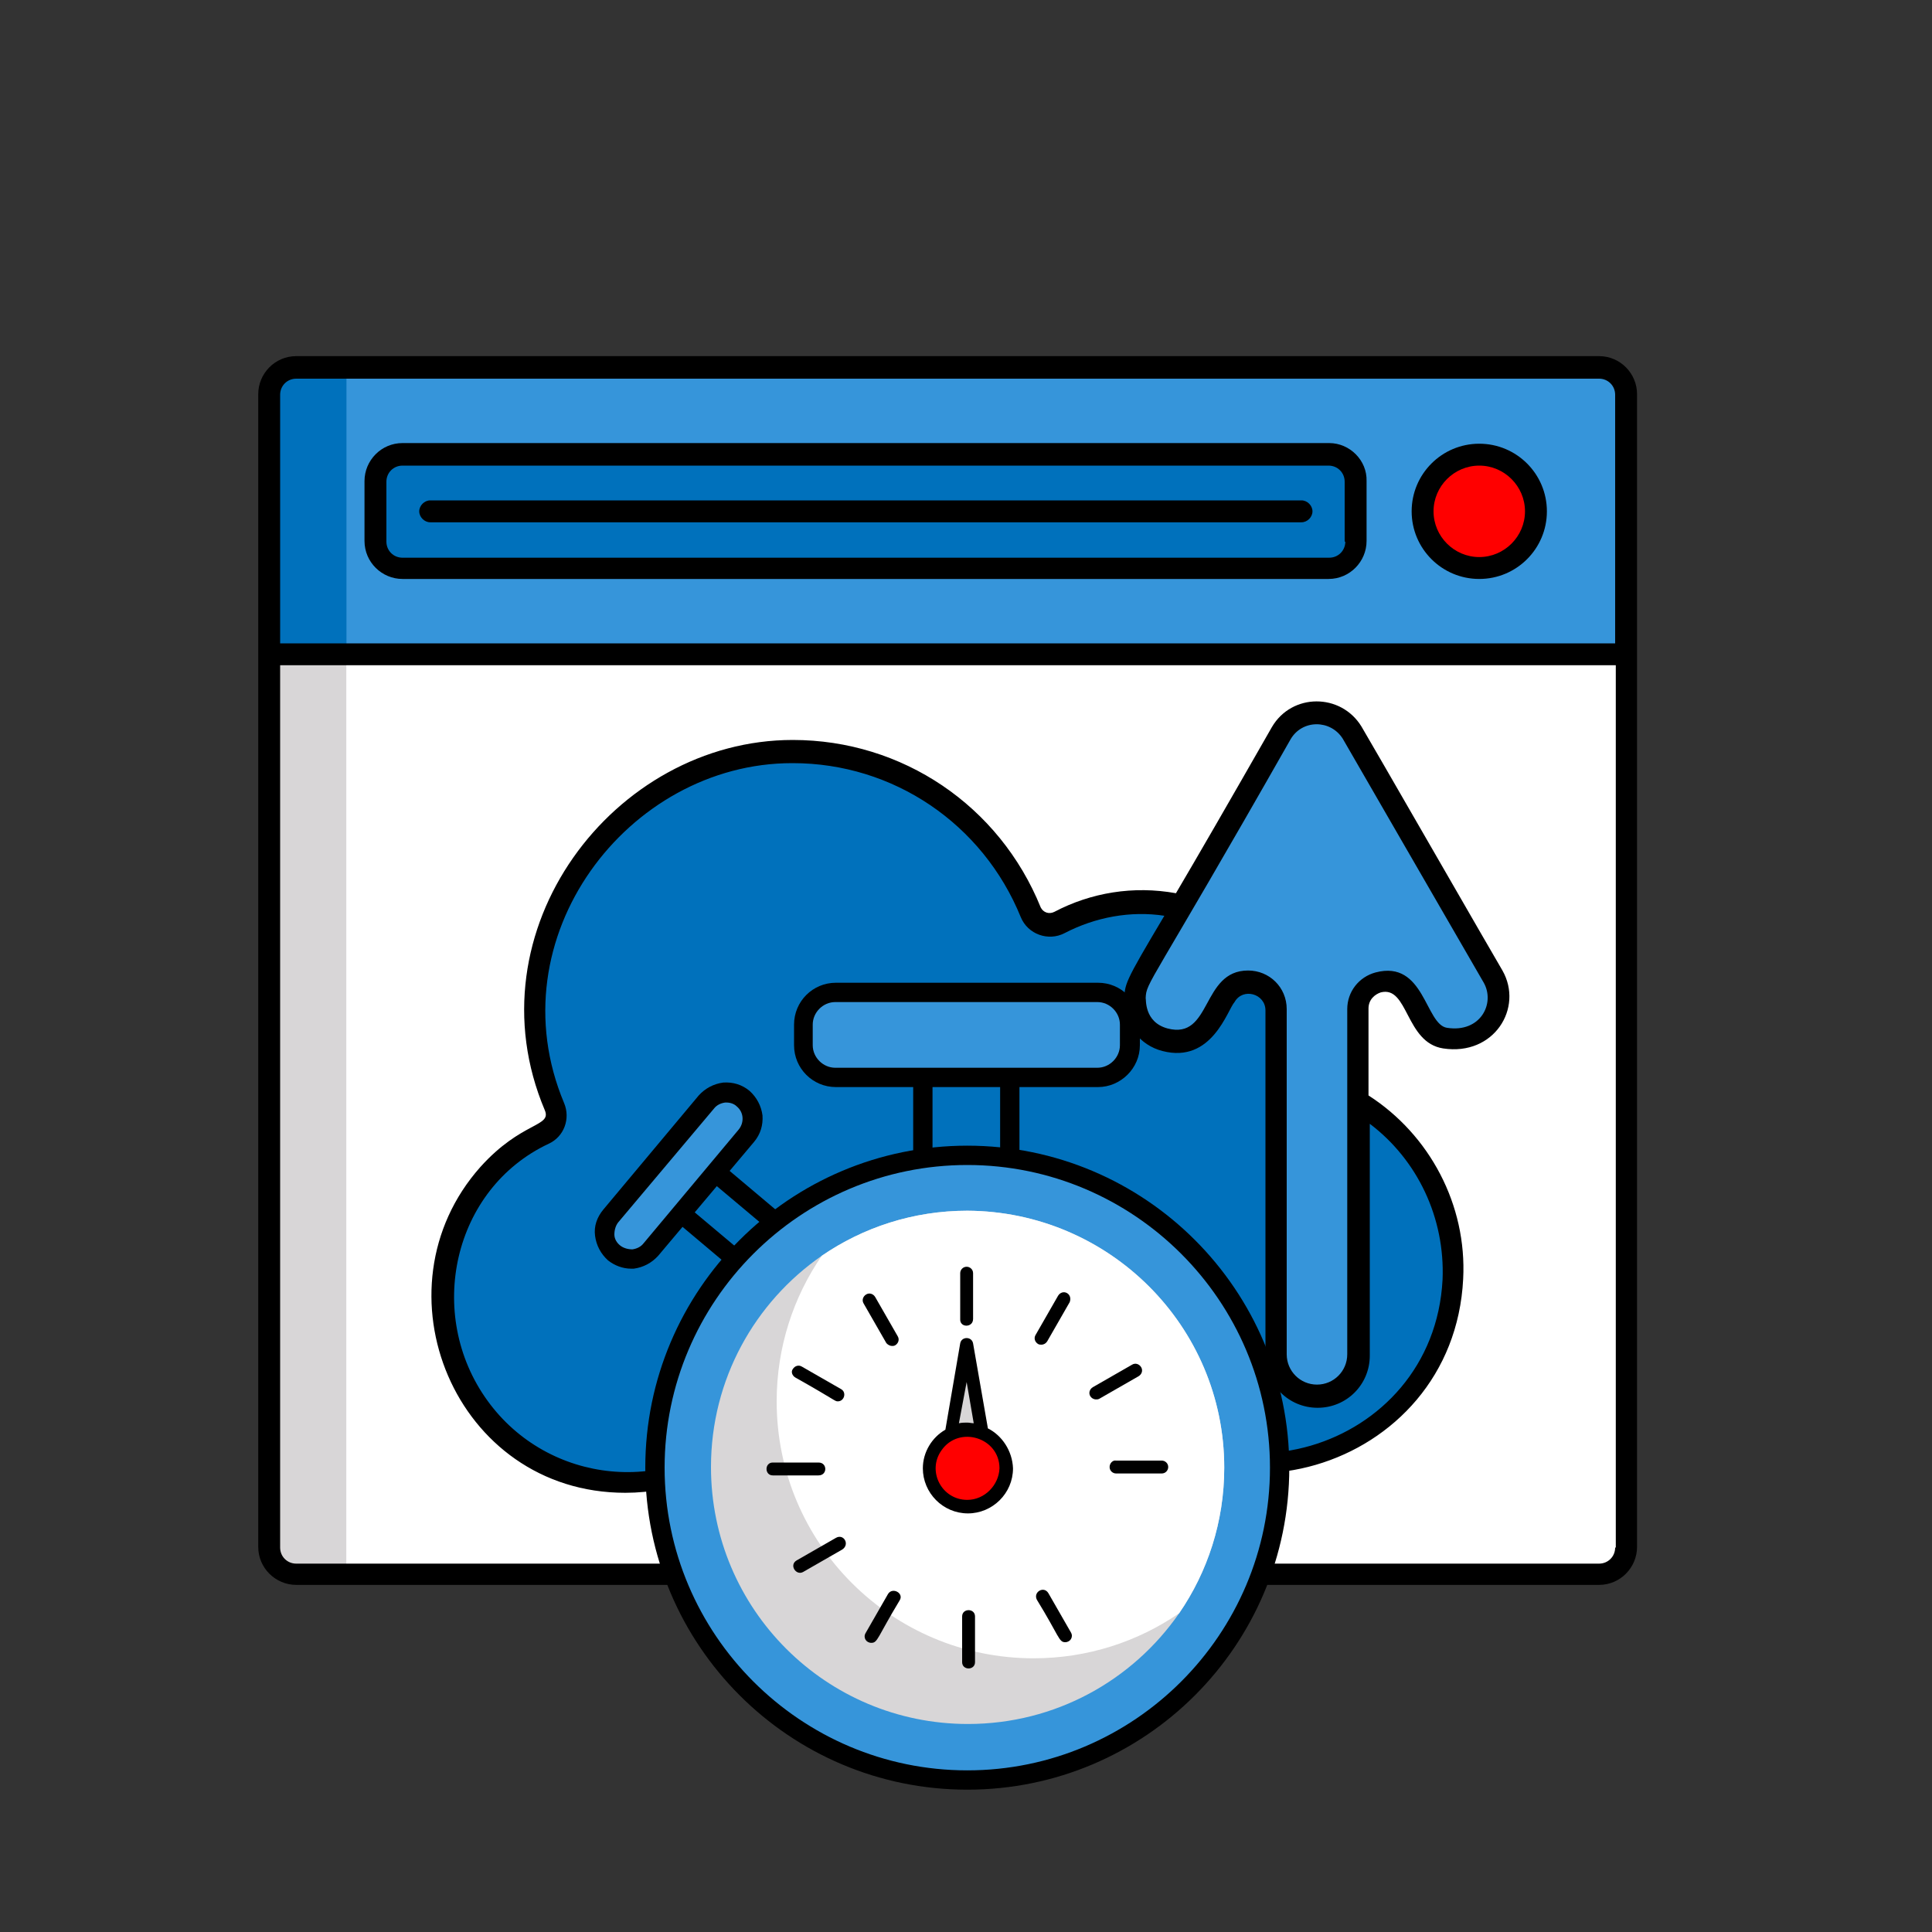 <svg id="Layer_1" xmlns="http://www.w3.org/2000/svg" xmlns:xlink="http://www.w3.org/1999/xlink" viewBox="0 0 300 300" style="enable-background:new 0 0 300 300;"><rect x="0" y="0" width="300" height="300" fill="#333333" stroke="none"/><style>.st0{fill:#BDC3C7;}
.st1{fill:#010101;}
.st2{fill:#4D4D4D;}
.st3{fill:#0071BC;}
.st4{fill:#3695DA;}
.st5{fill:#FF0000;}
.st6{fill:#FFFFFF;}
.st7{fill:none;stroke:#000000;stroke-width:4;stroke-miterlimit:10;}
.st8{fill:#005F93;}
.st9{fill:#491352;}
.st10{fill:#D8D6D7;}
.st11{fill:#1C868E;}
.st12{fill:#40C4DF;}
.st13{fill:#F85252;}
.st14{fill:#999999;}
.st15{fill:#E6E6E6;}
.st16{fill:none;}</style><g id="Arrow_29"/><g><g><path id="XMLID_5675_" class="st3" d="M252.5 61.3v179c0 2.3-1.9 4.2-4.2 4.2H46c-2.3.0-4.2-1.9-4.2-4.2v-179c0-2.3 1.9-4.2 4.2-4.2h202.3C250.6 57 252.5 58.9 252.5 61.3z"/><path id="XMLID_5676_" class="st4" d="M252.5 61.3v179c0 2.3-1.9 4.2-4.2 4.2H53.8V57h194.5C250.6 57 252.5 58.9 252.5 61.3z"/><path id="XMLID_5677_" class="st3" d="M205.6 88.3H63.3c-2.8.0-5-2.2-5-5v-7.8c0-2.8 2.2-5 5-5h142.3c2.8.0 5 2.2 5 5v7.8C210.6 86.1 208.4 88.3 205.6 88.3z"/><circle id="XMLID_5678_" class="st5" cx="229.7" cy="79.4" r="8.8"/><path id="XMLID_5679_" class="st10" d="M252.5 101.6v138.7c0 2.3-1.9 4.2-4.2 4.2H46c-2.3.0-4.2-1.9-4.2-4.2V101.6H252.5z"/><path id="XMLID_5680_" class="st6" d="M252.5 101.6v138.7c0 2.3-1.9 4.2-4.2 4.2H53.8V101.6H252.5z"/><path id="XMLID_5681_" class="st6" d="M252.5 101.6v138.7c0 2.3-1.9 4.2-4.2 4.2H53.8V101.6H252.5z"/><path id="XMLID_5682_" class="st3" d="M70.4 191.9c2.4-7 7.5-12.7 14.2-15.8 1.5-.7 2.2-2.6 1.6-4.1-1.5-3.5-3.5-9.8-2.9-18 1.4-20.2 19.6-37.2 39.9-37.1 16.7.0 31 10.3 37 24.9.7 1.7 2.8 2.5 4.5 1.6 3.8-2 8.2-3.2 12.9-3.2 14.7.0 26.9 11.5 27.7 26.2.1 1.3.8 2.4 2 2.9 11.4 4.7 19.2 16.2 18.5 29.4-.8 15-12.7 27.3-27.7 28.5-11.1.9-21.1-4.4-27-12.7-1.1-1.6-3.5-1.6-4.7-.1-6.1 8.2-15.9 13.5-26.9 13.5-7 0-13.5-2.2-18.9-5.8-1.1-.8-2.6-.7-3.6.3-5.1 4.9-12 7.9-19.6 7.9C78.3 230.1 63.7 211.7 70.4 191.9z"/><path id="XMLID_5683_" class="st4" d="M199 113.9c2.4-4.2 8.5-4.2 11-.1.4.7 18 31.2 21.9 37.9 2.5 4.4-.8 10.6-7.5 9.5-3-.5-3.4-3.4-5.6-6.6-2.2-3.8-7.9-2.2-7.9 2.1v53.6c0 3.5-2.9 6.4-6.4 6.4h0c-3.5.0-6.4-2.9-6.4-6.4v-53.6c0-4.3-5.8-5.9-7.9-2.1l-2.2 3.9c-3.2 5.5-11.7 3.3-11.7-3.1C176.3 151.7 175.8 154.7 199 113.9z"/><g id="XMLID_5684_"><path id="XMLID_5685_" d="M248.3 55.3H46c-3.3.0-5.9 2.7-5.9 5.9v179c0 3.3 2.7 5.9 5.9 5.9h202.3c3.3.0 5.9-2.7 5.9-5.9v-179C254.2 58 251.6 55.3 248.3 55.3zm2.5 185c0 1.4-1.1 2.5-2.5 2.5H46c-1.4.0-2.5-1.1-2.5-2.5v-137h207.4v137zm0-140.4H43.5V61.3c0-1.4 1.1-2.5 2.5-2.5h202.3c1.4.0 2.5 1.1 2.5 2.5V99.9z"/><path id="XMLID_5689_" d="M206.4 68.8H62.5c-3.3.0-5.9 2.7-5.9 5.9V84c0 3.3 2.7 5.9 5.9 5.9h143.8c3.3.0 5.9-2.7 5.9-5.9v-9.3C212.3 71.5 209.6 68.8 206.4 68.8zm2.5 15.3c0 1.4-1.1 2.5-2.5 2.5H62.5c-1.4.0-2.5-1.1-2.5-2.5v-9.3c0-1.4 1.1-2.5 2.5-2.5h143.8c1.4.0 2.5 1.1 2.5 2.5v9.3z"/><path id="XMLID_5692_" d="M229.7 68.9c-5.8.0-10.5 4.7-10.5 10.5s4.7 10.5 10.5 10.5 10.5-4.7 10.5-10.5C240.2 73.6 235.5 68.9 229.7 68.9zm0 17.6c-3.9.0-7.1-3.2-7.1-7.1.0-3.9 3.2-7.1 7.1-7.1s7.1 3.2 7.1 7.1C236.8 83.3 233.6 86.5 229.7 86.5z"/><path id="XMLID_5695_" d="M202.1 77.7H66.8c-.9.0-1.7.8-1.7 1.7s.8 1.7 1.7 1.7h135.3c.9.0 1.7-.8 1.7-1.7S203 77.7 202.1 77.7z"/><path id="XMLID_5696_" d="M97.1 231.8c7.8.0 15.1-3 20.8-8.3.4-.4 1-.4 1.5-.1 15.2 10.3 36.4 7.6 48.1-8.1.4-.6 1.5-.6 1.9.0 17.5 24.7 56.3 13.3 57.8-16.7.6-11.5-5.2-22.4-14.7-28.5v-13.5c0-1.4 1-2.2 1.9-2.5 4.3-1.1 3.8 7.8 9.7 8.7 7.9 1.2 12.5-6.3 9.2-12.1-.1-.1-21.5-37.3-21.9-37.9-3.2-5.2-10.8-5.2-13.9.1-6.8 11.9-11.6 20.2-14.9 25.8-6.6-1.2-13.2-.1-18.9 2.9-.8.4-1.7.1-2.1-.7-6.4-15.8-21.5-26-38.5-26-27.8.0-50.3 29.6-38.5 57.5 1.1 2.6-3.6 1.7-10 8.8C57.7 200.2 70.6 231.8 97.1 231.8zm103.3-117c1.8-3.1 6.2-3.1 8.1-.1.5.9 14.8 25.6 21.9 37.9 1.8 3.2-.5 7.8-5.7 7-3.4-.5-3.5-10.6-11.1-8.6-2.6.7-4.4 3-4.4 5.7.0 12.3.0 41.4.0 53.6.0 2.6-2.1 4.7-4.7 4.7s-4.7-2.1-4.7-4.7v-53.6c0-3.4-2.7-6-6-6-7.3.0-5.6 10.8-12.5 9-3.7-1-3.3-4.6-3.4-4.7C178 152.4 178.4 153.5 200.4 114.8zM85.2 177.6c2.4-1.1 3.4-3.9 2.4-6.3-10.8-25.7 9.9-52.8 35.4-52.8h.1c15.6.0 29.5 9.4 35.4 23.9 1.1 2.7 4.3 3.8 6.8 2.5 4.8-2.5 10.3-3.5 15.5-2.7-6.3 10.6-6.2 10.6-6.2 13.3.0 3.7 2.4 6.8 5.9 7.7 7.7 2 10.1-6.4 11.2-7.6 1.3-2.3 4.8-1.3 4.8 1.3v53.6c0 4.5 3.6 8.1 8.1 8.1s8.1-3.6 8.1-8.1v-36c7.4 5.6 11.7 14.6 11.3 24.2-1.4 26.8-36 37-51.6 14.9-1.8-2.5-5.6-2.5-7.4-.1-10.5 14.1-29.8 16.6-43.5 7.3-1.8-1.2-4.2-1.1-5.7.4-11.8 11.3-30.7 9.3-40.1-3.7C66 204.1 70.3 184.6 85.2 177.6z"/></g></g><g id="XMLID_3139_"><rect x="143.3" y="159.1" transform="matrix(-1 -4.484780e-11 4.484780e-11 -1 300.19 349.56)" class="st3" width="13.5" height="31.4"/><path d="M158.3 192h-16.5v-34.4h16.5V192zm-13.5-3h10.5v-28.4h-10.5V189z"/></g><g id="XMLID_3140_"><rect x="107.9" y="178.5" transform="matrix(-0.643 0.766 -0.766 -0.643 328.172 223.323)" class="st3" width="8.3" height="19.4"/><path d="M116.9 199.7l-17.1-14.4 7.3-8.7 17.1 14.4L116.9 199.7zM104 185l12.5 10.5 3.4-4.1-12.5-10.5L104 185z"/></g><g id="XMLID_3141_"><path class="st4" d="M129.7 167.3h40.7c2.8.0 5-2.3 5-5v-3.2c0-2.8-2.3-5-5-5h-40.7c-2.8.0-5 2.3-5 5v3.2C124.7 165.1 127 167.3 129.7 167.3z"/><path d="M170.5 168.8h-40.7c-3.6.0-6.5-2.9-6.5-6.5v-3.2c0-3.6 2.9-6.5 6.5-6.5h40.7c3.6.0 6.5 2.9 6.5 6.5v3.2C177 165.9 174 168.8 170.5 168.8zm-40.8-13.2c-1.9.0-3.5 1.6-3.5 3.5v3.2c0 1.9 1.6 3.5 3.5 3.5h40.7c1.9.0 3.5-1.6 3.5-3.5v-3.2c0-1.9-1.6-3.5-3.5-3.5H129.7z"/></g><g id="XMLID_3142_"><path class="st4" d="M101.1 194.1l14.8-17.7c1.4-1.7 1.2-4.3-.5-5.7h0c-1.7-1.4-4.3-1.2-5.7.5l-14.8 17.7c-1.4 1.7-1.2 4.3.5 5.7C97.1 196 99.6 195.8 101.1 194.1z"/><path d="M98 197c-1.3.0-2.6-.5-3.6-1.3-1.1-1-1.8-2.3-2-3.8s.3-2.9 1.3-4.1l14.8-17.7c1-1.1 2.3-1.8 3.8-2 1.5-.1 2.9.3 4.1 1.3 1.1 1 1.8 2.3 2 3.8.1 1.5-.3 2.9-1.3 4.1L102.2 195c-1 1.1-2.3 1.8-3.8 2C98.3 197 98.1 197 98 197zm14.8-25.8c-.1.0-.2.0-.2.0-.7.1-1.3.4-1.7.9L96 189.8c-.4.5-.6 1.2-.6 1.9s.4 1.3.9 1.7c.5.4 1.2.6 1.9.6.7-.1 1.3-.4 1.7-.9l14.8-17.7c.9-1.1.8-2.7-.3-3.6C114 171.4 113.4 171.2 112.8 171.2z"/></g><g id="XMLID_3143_"><circle class="st4" cx="150.2" cy="227.9" r="48.5"/><path d="M150.2 277.9c-27.6.0-50-22.4-50-50s22.4-50 50-50 50 22.4 50 50c0 27.6-22.4 50-50 50zm0-97c-25.9.0-47 21.1-47 47s21.1 47 47 47 47-21.1 47-47c0-25.9-21.1-47-47-47z"/></g><path id="XMLID_3144_" class="st10" d="M190.1 227.9c0 8.4-2.6 16.2-7 22.6-7.2 10.4-19.2 17.2-32.8 17.2-22 0-39.9-17.8-39.9-39.9.0-13.6 6.8-25.6 17.2-32.8 6.4-4.4 14.2-7 22.6-7C172.2 188.1 190.1 205.9 190.1 227.9z"/><path id="XMLID_3145_" class="st6" d="M190.1 227.9c0 8.4-2.6 16.2-7 22.6-6.4 4.4-14.2 7-22.6 7-22 0-39.9-17.8-39.9-39.9.0-8.4 2.6-16.2 7-22.6 6.4-4.4 14.2-7 22.6-7C172.2 188.1 190.1 205.9 190.1 227.9z"/><polygon id="XMLID_3146_" class="st10" points="153.2,226.5 150.1,208.7 147,226.5"/><circle id="XMLID_3147_" class="st5" cx="150.2" cy="227.9" r="5.9"/><g><g><path id="XMLID_3152_" d="M151.1 204.8v-7.1c0-.6-.5-1-1-1-.6.0-1 .5-1 1v7.1C149 206.2 151.1 206.2 151.1 204.8z"/><path id="XMLID_3153_" d="M165.7 200.8c-.5-.3-1.1-.1-1.4.4l-3.5 6.1c-.3.5-.1 1.1.4 1.4.2.1.3.1.5.1.4.0.7-.2.9-.5l3.5-6.1C166.3 201.7 166.2 201.1 165.7 200.8z"/><path id="XMLID_3154_" d="M170.2 217.3c.2.0.3.0.5-.1l6.1-3.5c.5-.3.7-.9.4-1.4-.3-.5-.9-.7-1.4-.4l-6.1 3.5c-.5.3-.7.9-.4 1.4C169.5 217.1 169.8 217.3 170.2 217.3z"/><path id="XMLID_3155_" d="M172.3 227.8c0 .6.5 1 1 1h7.1c.6.0 1-.5 1-1 0-.6-.5-1-1-1h-7.1C172.8 226.7 172.3 227.2 172.3 227.8z"/><path id="XMLID_3156_" d="M161 248.4c3.5 5.7 3.4 6.6 4.4 6.6.8.0 1.3-.8.9-1.5l-3.5-6.1C162.1 246.2 160.4 247.2 161 248.4z"/><path id="XMLID_3157_" d="M149.4 251v7.1c0 1.3 2 1.3 2 0V251C151.4 249.7 149.4 249.7 149.4 251z"/><path id="XMLID_3158_" d="M137.9 247.5l-3.5 6.1c-.4.7.1 1.5.9 1.5 1 0 .9-.8 4.4-6.6C140.4 247.4 138.6 246.4 137.9 247.5z"/><path id="XMLID_3159_" d="M129.8 238.8l-6.1 3.5c-1.2.7-.1 2.4 1 1.8l6.1-3.5C132 239.8 131 238.1 129.8 238.8z"/><path id="XMLID_3160_" d="M127.1 227.1H120c-1.3.0-1.3 2 0 2h7.1C128.5 229.1 128.5 227.1 127.1 227.1z"/><path id="XMLID_3161_" d="M123.5 213.9c6.4 3.6 6.1 3.7 6.6 3.7 1 0 1.4-1.4.5-1.9l-6.1-3.5c-.5-.3-1.1-.1-1.4.4C122.8 213 123 213.6 123.5 213.9z"/><path id="XMLID_3162_" d="M138.5 209c.2.0.3.0.5-.1.5-.3.7-.9.4-1.4l-3.5-6.1c-.3-.5-.9-.7-1.4-.4-.5.3-.7.9-.4 1.4l3.5 6.1C137.8 208.8 138.2 209 138.5 209z"/></g><path id="XMLID_3163_" d="M153.4 221.8l-2.3-13.2c-.2-1.1-1.8-1.1-2 0l-2.3 13.4c-2.1 1.2-3.5 3.5-3.5 6 0 3.8 3.1 7 7 7 3.8.0 7-3.1 7-7C157.2 225.3 155.6 222.9 153.4 221.8zM150.1 214.6l1.1 6.4c-.3.0-.7-.1-1-.1-.4.0-.8.0-1.3.1L150.1 214.6zM150.2 232.9c-4 0-6.3-4.5-4-7.7 2.7-3.9 9-2 9 2.8C155.1 230.6 152.9 232.9 150.2 232.9z"/></g></g></svg>